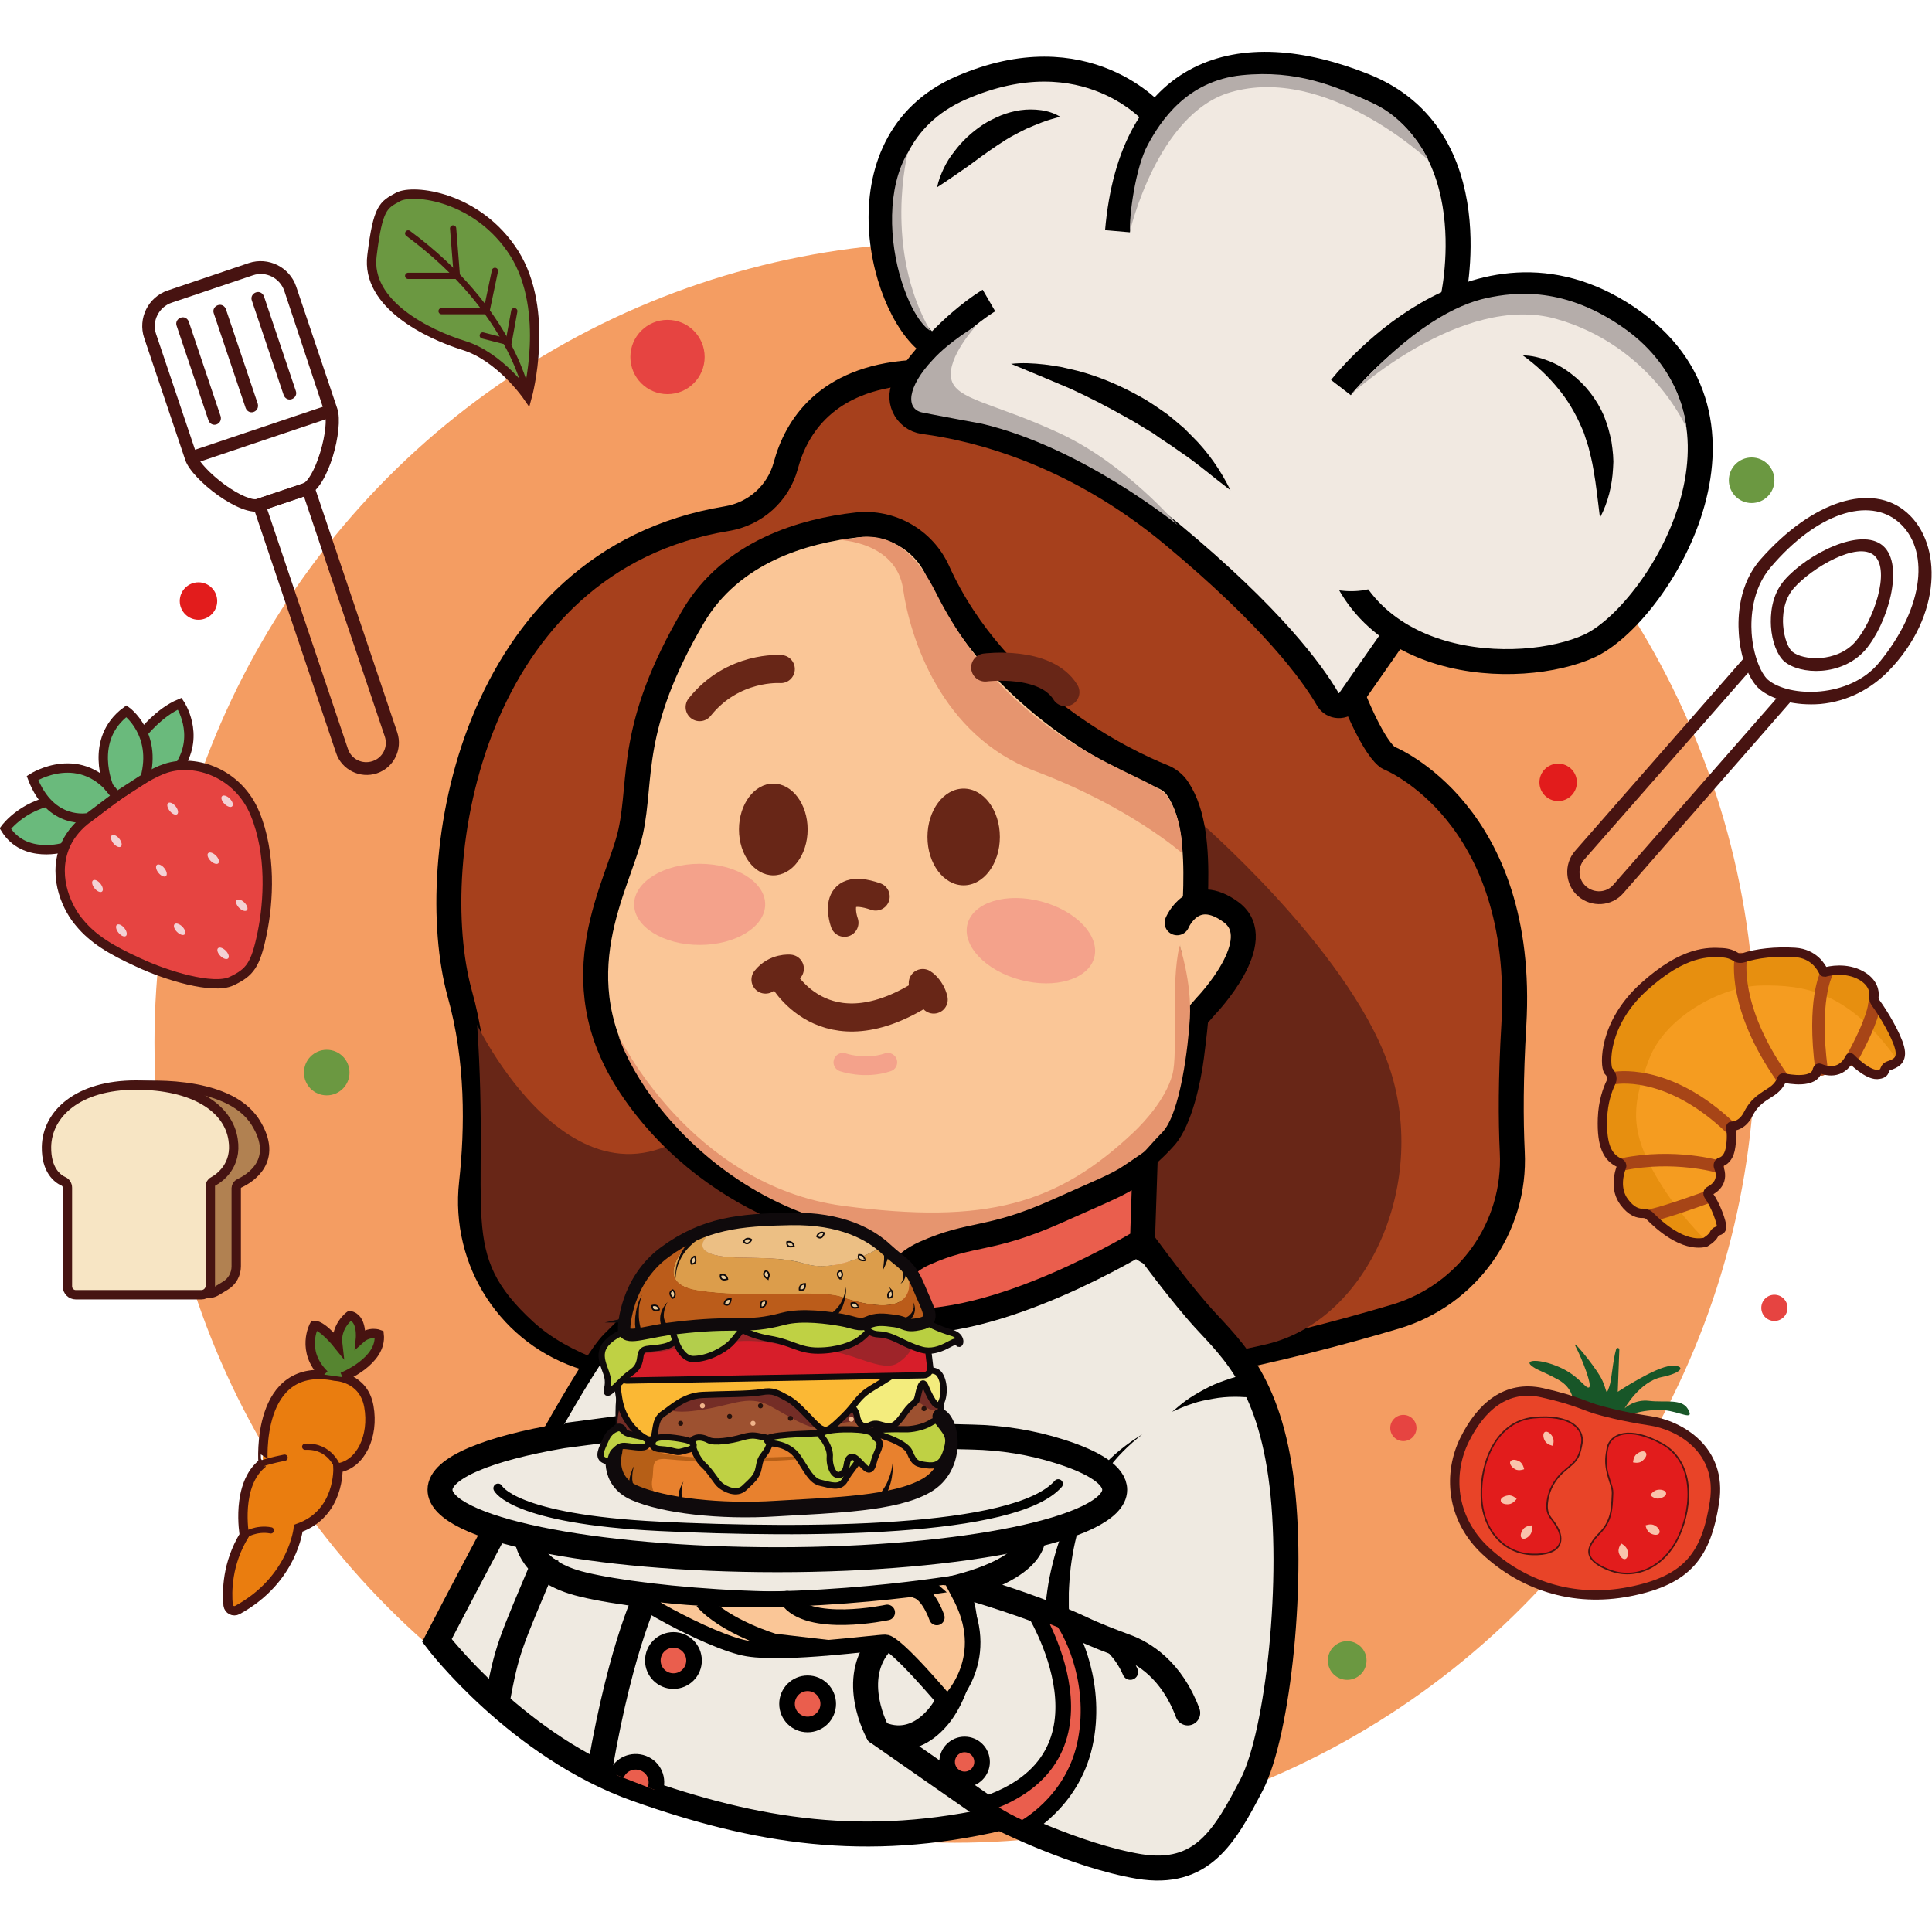 <?xml version="1.0" encoding="utf-8"?>
<!-- Generator: Adobe Illustrator 19.0.0, SVG Export Plug-In . SVG Version: 6.00 Build 0)  -->
<svg version="1.1" id="Calque_1" xmlns="http://www.w3.org/2000/svg" xmlns:xlink="http://www.w3.org/1999/xlink" x="0px" y="0px"
	 viewBox="470.9 96.8 619.1 619.1" style="enable-background:new 470.9 96.8 619.1 619.1;" xml:space="preserve">
<style type="text/css">
	.st0{fill:#F49D62;}
	.st1{fill:#EA7D0F;stroke:#471311;stroke-width:3;stroke-miterlimit:10;}
	.st2{fill:#568530;stroke:#471311;stroke-width:3;stroke-miterlimit:10;}
	.st3{fill:none;stroke:#471311;stroke-width:2;stroke-linecap:round;stroke-miterlimit:10;}
	.st4{fill:#6B9841;stroke:#471311;stroke-width:3;stroke-miterlimit:10;}
	.st5{fill:#E64441;}
	.st6{fill:#6B9841;}
	.st7{fill:#E21C1C;}
	.st8{fill:#471311;}
	.st9{fill:#F1E9E1;stroke:#000000;stroke-width:8;stroke-miterlimit:10;}
	.st10{fill:#F1E9E1;}
	.st11{fill:#A6401C;stroke:#000000;stroke-width:8;stroke-miterlimit:10;}
	.st12{fill:#682617;}
	.st13{fill:#FAC697;stroke:#000000;stroke-width:8;stroke-miterlimit:10;}
	.st14{fill:none;stroke:#682617;stroke-width:9;stroke-linecap:round;stroke-miterlimit:10;}
	.st15{fill:#FAC697;stroke:#000000;stroke-width:8;stroke-linecap:round;stroke-miterlimit:10;}
	.st16{fill:#F4A28B;}
	.st17{fill:none;stroke:#F4A28B;stroke-width:6;stroke-linecap:round;stroke-miterlimit:10;}
	.st18{fill:#E6956F;}
	.st19{fill:#EFEAE1;}
	.st20{fill:#EFEAE1;stroke:#000000;stroke-width:8;stroke-miterlimit:10;}
	.st21{fill:#EA5E4D;stroke:#000000;stroke-width:5;stroke-miterlimit:10;}
	.st22{fill:#EFEAE1;stroke:#000000;stroke-width:5;stroke-miterlimit:10;}
	.st23{fill:none;stroke:#000000;stroke-width:8;stroke-miterlimit:10;}
	.st24{fill:none;stroke:#000000;stroke-width:8;stroke-linecap:round;stroke-miterlimit:10;}
	.st25{fill:none;stroke:#000000;stroke-width:5;stroke-linecap:round;stroke-miterlimit:10;}
	.st26{fill:none;stroke:#000000;stroke-width:3;stroke-linecap:round;stroke-miterlimit:10;}
	.st27{fill:#FAC697;stroke:#000000;stroke-width:5;stroke-miterlimit:10;}
	.st28{fill:none;stroke:#000000;stroke-width:5;stroke-miterlimit:10;}
	.st29{fill:none;stroke:#000000;stroke-width:6;stroke-linecap:round;stroke-miterlimit:10;}
	.st30{fill:#EA5E4D;stroke:#000000;stroke-width:8;stroke-miterlimit:10;}
	.st31{fill:#B5ADAA;}
	.st32{fill:#9D5130;stroke:#0F0A0C;stroke-width:2;stroke-miterlimit:10;}
	.st33{fill:#742D26;}
	.st34{fill:#E8812E;}
	.st35{fill:#B65F17;}
	.st36{fill:none;stroke:#0F0A0C;stroke-width:5;stroke-linecap:round;stroke-miterlimit:10;}
	.st37{fill:#F3EC7D;stroke:#0F0A0C;stroke-width:2;stroke-miterlimit:10;}
	.st38{fill:#FBB834;stroke:#0F0A0C;stroke-width:2;stroke-miterlimit:10;}
	.st39{fill:#D71E2A;stroke:#0F0A0C;stroke-width:2;stroke-miterlimit:10;}
	.st40{fill:#9E2429;}
	.st41{fill:#BFD144;stroke:#0F0A0C;stroke-width:2;stroke-miterlimit:10;}
	.st42{fill:#B9CF41;stroke:#0F0A0C;stroke-width:2;stroke-miterlimit:10;}
	.st43{fill:#DC9D4B;}
	.st44{fill:#BB5C1A;}
	.st45{fill:#ECBF84;}
	.st46{fill:#B3CE4C;stroke:#0F0A0C;stroke-width:2;stroke-miterlimit:10;}
	.st47{fill:none;stroke:#0F0A0C;stroke-width:4;stroke-miterlimit:10;}
	.st48{fill:#E9CB9B;stroke:#0F0A0C;stroke-width:0.5;stroke-miterlimit:10;}
	.st49{fill:#0F0A0C;}
	.st50{fill:#F0B48A;}
	.st51{fill:#26120D;}
	.st52{fill:#F59C20;}
	.st53{fill:#E78F0F;}
	.st54{fill:none;stroke:#A74517;stroke-width:4;stroke-linecap:round;stroke-miterlimit:10;}
	.st55{fill:none;stroke:#471311;stroke-width:3;stroke-miterlimit:10;}
	.st56{fill:#B18151;stroke:#461412;stroke-width:3;stroke-miterlimit:10;}
	.st57{fill:#F7E5C4;stroke:#461412;stroke-width:3;stroke-miterlimit:10;}
	.st58{fill:#6ABA7C;stroke:#461412;stroke-width:3;stroke-miterlimit:10;}
	.st59{fill:#E64441;stroke:#461412;stroke-width:3;stroke-miterlimit:10;}
	.st60{fill:#F3D2D5;}
	.st61{fill:#185628;}
	.st62{fill:#E84428;stroke:#461412;stroke-width:3;stroke-miterlimit:10;}
	.st63{fill:#E21C1C;stroke:#461412;stroke-width:0.5;stroke-miterlimit:10;}
	.st64{fill:#F9C3AB;}
</style>
<circle class="st0" cx="776.9" cy="430.8" r="256.5"/>
<g>
	<path class="st1" d="M578.3,537.8c0,0,9.1,0.2,10.8,9.7c1.7,9.5-2.6,18.6-9.9,19.7c0,0,0.7,14.6-12.7,19.3c0,0-1.6,16.4-19.5,26.2
		c-1.3,0.7-2.8-0.1-3-1.5c-0.4-4.4-0.4-13.3,5.2-22.5c0,0-2.9-16.3,6-23.1C555.2,565.6,552.6,532.6,578.3,537.8L578.3,537.8z"/>
	<path class="st2" d="M580.6,538.1c0,0,12.8-5.1,11.8-13.7c0,0-3.1-1.2-6,1.4c0,0,0.7-6.7-3.4-7.4c0,0-4.6,3.3-3.9,9.1
		c0,0-4.8-6-7.5-6c0,0-4.5,8.2,3.2,15.8"/>
	<path class="st3" d="M579.2,567.2c0,0-2.3-7.2-10.5-6.8"/>
	<path class="st3" d="M555.2,565.6c0,0,2.8-0.9,6.9-1.7"/>
	<path class="st3" d="M549.3,588.7c0,0,3.6-2.4,8.4-1.5"/>
</g>
<path class="st4" d="M639.9,223.7c0,0-8.7-12.6-20.4-16.2c-11.6-3.6-31.4-13.3-29.4-28.8c1.9-15.5,3.6-16.2,8.4-18.8
	c4.8-2.6,25.5-0.3,37.2,18.1C647.3,196.5,639.9,223.7,639.9,223.7z"/>
<path class="st3" d="M639.9,223.7c0,0-4.5-27.2-38.2-52.1"/>
<polyline class="st3" points="601.7,185.2 617.3,185.2 616.1,170 "/>
<polyline class="st3" points="612.4,196.5 626.8,196.5 629.5,183.6 "/>
<line class="st3" x1="633.7" y1="207.5" x2="635.7" y2="196.5"/>
<line class="st3" x1="633" y1="206.2" x2="625.6" y2="204.3"/>
<circle class="st5" cx="684.8" cy="211.2" r="11.9"/>
<circle class="st6" cx="575.6" cy="440.5" r="7.3"/>
<circle class="st6" cx="902.6" cy="628.9" r="6.2"/>
<circle class="st6" cx="1032.2" cy="250.7" r="7.3"/>
<circle class="st7" cx="970.2" cy="347.5" r="6"/>
<circle class="st7" cx="534.5" cy="289.4" r="6"/>
<g>
	<path class="st8" d="M569.5,255.5l-14.9,5c-6.5,2.2-22.2-10-24.3-16.2l-13.2-39.2c-2.1-6.3,1.3-13.1,7.5-15.2l26-8.8
		c6.3-2.1,13.1,1.3,15.2,7.5l13.2,39.2C581.1,234.1,576.1,253.3,569.5,255.5L569.5,255.5z M525.9,193.8c-4.1,1.4-6.4,5.9-5,10
		l13.2,39.2c0.6,1.7,3.9,5.5,8.8,9.1c5,3.6,8.9,5,10.3,4.6l14.9-5c1.3-0.5,3.6-4,5.4-9.9c1.8-5.9,2.1-10.8,1.5-12.6L562,190
		c-1.4-4.1-5.9-6.4-10-5L525.9,193.8L525.9,193.8z"/>
	
		<rect x="531" y="234.1" transform="matrix(-0.948 0.319 -0.319 -0.948 1155.721 282.901)" class="st8" width="47.4" height="4.1"/>
	<path class="st8" d="M540.3,232.8c-1.1,0.4-2.2-0.2-2.6-1.3l-10.2-30.3c-0.4-1.1,0.2-2.2,1.3-2.6s2.2,0.2,2.6,1.3l10.2,30.3
		C541.9,231.3,541.4,232.4,540.3,232.8z"/>
	<path class="st8" d="M552.2,228.8c-1.1,0.4-2.2-0.2-2.6-1.3l-10.2-30.3c-0.4-1.1,0.2-2.2,1.3-2.6s2.2,0.2,2.6,1.3l10.2,30.3
		C553.8,227.3,553.3,228.4,552.2,228.8z"/>
	<path class="st8" d="M564.4,224.7c-1.1,0.4-2.2-0.2-2.6-1.3l-10.2-30.3c-0.4-1.1,0.2-2.2,1.3-2.6s2.2,0.2,2.6,1.3l10.2,30.3
		C566.1,223.2,565.5,224.3,564.4,224.7z"/>
	<path class="st8" d="M591.7,344.6c-5.4,1.8-11.3-1.1-13.1-6.5l-27.2-80.8l19.6-6.6l27.2,80.8C600,336.9,597.1,342.8,591.7,344.6
		L591.7,344.6z M556.5,259.9l25.9,76.9c1.1,3.3,4.6,5,7.9,3.9s5-4.6,3.9-7.9l-25.9-76.9L556.5,259.9L556.5,259.9z"/>
</g>
<path class="st8" d="M976.6,384c-4.2-3.7-4.7-10.2-1-14.5l54.2-61.9l3.1,2.7l-54.3,61.9c-2.3,2.6-2,6.5,0.6,8.7s6.5,2,8.7-0.6
	l54.2-61.9l3.1,2.7L991.1,383C987.4,387.3,980.9,387.7,976.6,384L976.6,384z"/>
<path class="st8" d="M1034.7,317.6c-3.4-3-6.1-10.1-6.6-17.7c-0.4-5.5,0-16,7-23.9c16.6-18.8,35.7-24.8,46.9-14.9
	c11.3,9.9,11.4,33-6,50.8c-5.5,5.6-13,9.7-21.8,10.5C1046.4,323,1039,321.2,1034.7,317.6C1034.8,317.6,1034.8,317.6,1034.7,317.6
	L1034.7,317.6z M1079.4,264.2c-9.6-8.4-26.4-3-41.2,14.5c-5.9,7-6.3,16.1-6,20.9c0.5,7.3,3,13,5.2,15c0,0,0,0,0,0
	c6.8,5.8,26.2,6,35.6-5.4C1088.1,290.8,1089,272.6,1079.4,264.2L1079.4,264.2z"/>
<path class="st8" d="M1042.6,308.7c-2.2-2-3.9-6.3-4.2-11.2c-0.2-3.4,0-9.9,4.4-14.9c7.2-8.2,24.4-17.1,31.5-10.9
	c7.1,6.2,1.4,25.2-5.7,33.4C1061.1,313.6,1047.7,313.1,1042.6,308.7L1042.6,308.7z M1071.5,274.8c-5.4-4.7-20.1,4-25.8,10.5
	c-3.4,3.9-3.6,9.1-3.4,11.9c0.3,4.1,1.7,7.4,2.9,8.4c3.4,2.9,14.2,3.6,20.2-3.1C1071.1,296,1076.9,279.6,1071.5,274.8L1071.5,274.8z
	"/>
<g>
	<path class="st9" d="M841.1,133.8c0,0-22-26.4-62.3-8.8s-24.9,73.9-8.3,82.9"/>
	<path d="M771.2,156.8c0.4-2.1,1.2-4.1,2.1-6c0.9-1.9,2-3.7,3.3-5.3c2.5-3.4,5.6-6.3,9.2-8.7c0.9-0.6,1.8-1.1,2.8-1.6s2-1,3-1.4
		c2-0.8,4.2-1.4,6.3-1.7c2.2-0.3,4.4-0.3,6.6,0c2.2,0.3,4.3,1,6.1,2.1c-2.1,0.6-4,1.1-5.8,1.8c-1.8,0.7-3.5,1.4-5.1,2.1
		c-1.6,0.8-3.2,1.6-4.8,2.5c-0.8,0.5-1.6,0.9-2.3,1.4c-0.8,0.5-1.5,1-2.3,1.5c-3,2-6,4.2-9.1,6.5C778,152.2,774.8,154.5,771.2,156.8
		L771.2,156.8z"/>
	<path class="st10" d="M823.7,140.8c0,0,37-16.4,57.2-7c20.2,9.4,52,29.3,61.8,74.1c9.8,44.8-25.7,102.3-38.5,96.8
		c-12.8-5.5-85-96.8-85-96.8s-59.8,11.4-53.8-19.9S823.7,140.8,823.7,140.8L823.7,140.8z"/>
	<path class="st11" d="M703.8,263c9.1-1.5,16.5-8.1,18.9-17c3.3-12.3,12.9-27.9,40-29.8c45.7-3.3,107.8-9.6,127.2,59.5
		c17.2,61.4,26.1,64,26.1,64s44,17.5,40,85.6c-1,16.9-1,30.2-0.5,40.7c1.2,24.1-14.3,45.8-37.4,52.7
		c-34.7,10.3-84.3,22.2-131.6,23.1c-49.7,0.9-92.8,0.6-127.8-9.9c-24.2-7.3-39.5-30.9-36.7-56c1.9-17.4,2.2-39.5-3.8-60.8
		C606.5,372.4,621.9,276.5,703.8,263L703.8,263z"/>
	<path class="st12" d="M853.7,358.7c0,0,48.7,41.6,62,78.9c13.3,37.3-5.8,81.9-38.7,89.9c-32.9,7.9-190.1,34.2-235.2-7.1
		c-24.4-22.4-13.8-33.4-18-95.2c0,0,36.3,75.2,81,22.9C749.5,395.8,853.7,358.7,853.7,358.7L853.7,358.7z"/>
	<path class="st13" d="M771.4,279.8c-4.5-10-15-16-25.9-14.8c-17,1.9-40.2,8.5-52.5,29.4c-20.8,35.5-16.3,51.8-20,68.9
		c-3.7,17.1-23.3,46.5,0,81.6s66.1,52.2,101.3,47.7c28.3-3.6,55.1-14.7,69.9-31.4c4.8-5.4,7.6-18.6,8.5-25.7
		c1.6-12.8,2.2-17.7,0.9-26.1c-2-12.7,5-44.2-5.2-59.7c-1.2-1.9-3-3.3-5.1-4.1C832.5,341.3,790.4,321.8,771.4,279.8L771.4,279.8z"/>
	<path class="st14" d="M721.1,409.3c0,0,13.6,26.9,46.9,4.9"/>
	<path class="st15" d="M848.1,392.5c0,0,5.1-12.4,17.3-3.4c12.2,9-8,30-8,30l-4.8,5.5"/>
	
		<ellipse transform="matrix(-0.967 -0.256 0.256 -0.967 1474.551 988.536)" class="st16" cx="801.7" cy="398.2" rx="21" ry="13"/>
	<ellipse class="st16" cx="695.1" cy="386.6" rx="21" ry="13"/>
	<ellipse class="st12" cx="718.7" cy="362.6" rx="11" ry="14.7"/>
	<path class="st14" d="M721.1,311.2c0,0-15.3-1.2-26,12.2"/>
	<path class="st17" d="M741,437.2c0,0,7,2.5,14.4,0"/>
	<path class="st18" d="M739.7,269.8c0,0,18.4,0.5,20.6,15.8c2.2,15.3,12,46.9,42.3,58.3c30.3,11.4,47.1,26.3,47.1,26.3
		s0.5-10.8-4.9-18.4c-5-7.1-48.9-15-74-65.1c-5.8-11.6-13.8-20.1-26.5-17.4C744.2,269.4,739.9,269.8,739.7,269.8L739.7,269.8z"/>
	<path class="st14" d="M786.6,310.7c0,0,19.3-2.5,25.7,7.9"/>
	<ellipse class="st12" cx="779.7" cy="365" rx="11.6" ry="15.5"/>
	<path class="st19" d="M736.7,499.7c0,0,0.8,27.6,30.2,18.9c29.4-8.7,47.3-14,45.1,0.7c-2.2,14.7-139.1,56.5-156.8,45.9
		c-17.7-10.6,14.1-28.6,15.3-30.4c1.2-1.8,32.6-27,32.6-27L736.7,499.7L736.7,499.7z"/>
	<path class="st20" d="M836.9,494.4c0,0,9.1,12.7,17.9,22.9c8.9,10.3,21.9,19.7,26.5,52.3s-0.8,82.6-9.3,99.1
		c-8.6,16.5-15.8,29.5-36.1,26.2c-20.3-3.4-44.3-15.5-44.3-15.5c-43.4,10.1-78.3,4.3-116.5-9.2c-38.2-13.5-64.2-47.7-64.2-47.7
		s8.6-16.6,19-36.1"/>
	<path d="M805.7,615.5c0-0.9,0-1.6,0.1-2.4c0-0.8,0.1-1.5,0.2-2.2c0.1-1.5,0.3-3,0.5-4.4c0.4-2.9,1-5.8,1.7-8.6
		c1.4-5.7,3.3-11.2,5.9-16.4c2.6-5.2,5.8-10.1,9.7-14.3c3.8-4.3,8.4-7.9,13.2-10.8c-4.5,3.5-8.5,7.5-11.7,12
		c-3.2,4.5-5.7,9.5-7.6,14.7c-1.9,5.2-3,10.5-3.7,16c-0.3,2.7-0.5,5.4-0.6,8.1c0,1.3,0,2.7,0,4c0,0.7,0,1.3,0.1,2
		c0,0.6,0.1,1.4,0.2,1.9L805.7,615.5L805.7,615.5z"/>
	<path class="st20" d="M782.4,557.3c9.5,0.2,19,1.7,28.1,4.6c11.1,3.5,17.6,7.7,17.6,12.3c0,12.4-48.4,22.4-108.1,22.4
		s-108.1-10-108.1-22.4c0-7,15.3-13.2,39.3-17.3l18.1-2.4L782.4,557.3z"/>
	<circle class="st21" cx="729.7" cy="642.8" r="6.6"/>
	<circle class="st21" cx="686.7" cy="628.9" r="6.6"/>
	<path class="st21" d="M668.4,665.6c1.3-3.4,5.1-5.1,8.6-3.8s5.1,5.1,3.8,8.6"/>
	<path class="st22" d="M647,556.4c8.3-14.7,15.8-27,19.3-30.4c10.1-9.8,13.1-15.6,30.9-17.7c17.7-2.1,36.4-11.3,36.4-11.3"/>
	<path class="st23" d="M753.4,623c-10.8,11.8-1.2,29-1.2,29l39.3,27.4"/>
	<path class="st24" d="M752.2,652c0,0,9.8,6.1,19.2-4.9c7.7-9,11-27.9,7.1-38.1c-0.8-2,1.1-4,3.2-3.4c8.4,2.5,23,7.1,35.7,13
		c4.6,2.2,9.4,4,14.2,5.8c5.8,2.1,14.8,7.6,19.9,21.3"/>
	<path class="st25" d="M826,623c0,0,4.3,3.1,7.1,9.6"/>
	<path class="st21" d="M801.8,612.3c0,0,30.6,48-16.3,63c0,0,5.8,4.4,13.1,7.5c0,0,15.7-8,19.9-26.8c4.2-18.9-3.7-35.4-7-39.8
		L801.8,612.3L801.8,612.3z"/>
	<circle class="st21" cx="780" cy="661.4" r="5.6"/>
	<path d="M872.8,544.8c-0.1,0-0.4-0.1-0.7-0.1c-0.3,0-0.5-0.1-0.8-0.1c-0.5-0.1-1.1-0.1-1.6-0.1c-1.1-0.1-2.2-0.1-3.3-0.1
		c-2.2,0-4.5,0.2-6.7,0.6c-2.2,0.4-4.5,0.8-6.7,1.6c-2.2,0.7-4.3,1.6-6.5,2.6c1.8-1.5,3.6-3.1,5.6-4.4c2-1.3,4.1-2.5,6.3-3.6
		c2.2-1.1,4.5-1.9,6.9-2.7c1.2-0.4,2.4-0.7,3.6-1c0.6-0.1,1.2-0.3,1.9-0.4c0.3-0.1,0.6-0.1,1-0.2c0.3,0,0.6-0.1,1.1-0.1L872.8,544.8
		L872.8,544.8z"/>
	<path class="st26" d="M630.5,573.7c0,0,4.6,9.9,51.7,12.2s114.1,2,127.8-13.6"/>
	<path class="st23" d="M639.7,589.1c0,0,0,9.9,14.9,14.6s71.5,10.8,110.7,4.3c39.2-6.5,36.6-19.2,36.6-19.2"/>
	<path class="st27" d="M674.1,606.6c-6.2-1,24.1,16.5,36.5,18.5c12.4,2,40.6-2,44-2s19.8,19.6,19.8,19.6s14.7-13.3,4.7-33.5l-2.6-5
		C776.5,604.1,718.7,613.9,674.1,606.6L674.1,606.6z"/>
	<path class="st25" d="M755.2,613.5c0,0-25.5,5.5-32.1-4.4"/>
	<path class="st28" d="M696,609.9c7.4,8.3,23,12.9,23,12.9l17.2,2"/>
	<path class="st25" d="M771.1,615.1c0,0-2.5-7.4-6.5-8.6"/>
	<path class="st23" d="M646.2,595.4c-12.3,29.2-12.7,29.2-16.1,47.3"/>
	<path class="st29" d="M706.1,507.7c0,0-10.3,9.1-23.8,26.3"/>
	<path class="st18" d="M738.5,487.7l-1.6,15.5c0,0,5.4,23.1,24.7,15.9c19.4-7.1,66.9-44.9,66.9-44.9l-49.7,13L738.5,487.7
		L738.5,487.7z"/>
	<path class="st30" d="M739.9,495.3c-3-1.8-7,0.3-6.9,3.8c0,1.5,0.3,3.2,1.1,5.1c3,6.6,8.3,13.1,12.7,14.4c0.6,0.2,1.3-0.2,1.3-0.9
		c0.4-3.2,1.4-12.7,1.2-17.3c0-0.9-0.6-1.6-1.5-1.8C746.2,498.1,743.1,497.2,739.9,495.3L739.9,495.3z"/>
	<path class="st18" d="M669,428.5c0,0,23,48.1,72,54.7c46,6.1,68.8-0.5,93.4-23.8c2.9-2.8,10-10.2,12.2-18.3
		c1.9-7-0.7-28.9,2.3-41.3c0,0,3.9,11.4,3.3,23.2c-0.5,8.6-3,30.7-8.9,36.7c-7.3,7.4-8.8,12.1-26.6,18.7c-8.1,3-17.4,8.1-28.5,10.7
		C723,504,678.8,457,669,428.5L669,428.5z"/>
	<line class="st25" x1="738.4" y1="490.3" x2="737.8" y2="494.6"/>
	<path class="st30" d="M757.3,519.9c-0.4,0-0.8-0.4-0.9-0.8c-0.7-3-2.4-14.8,10.8-20.7c15.2-6.8,20.6-3.8,41.8-13.2
		c14.8-6.6,18.8-8.2,22.8-10.6c1.2-0.7,6-4,6-4l-0.8,23.9C836.9,494.4,790,523.6,757.3,519.9L757.3,519.9z"/>
	<path class="st14" d="M741.5,392.5c0,0-5-13.6,10-8.4"/>
	<path class="st14" d="M766.6,411.8c0,0,2.6,1.5,3.5,5.3"/>
	<path class="st14" d="M724,407.2c0,0-4.6-0.5-7.8,3.5"/>
	<line class="st28" x1="756.4" y1="519" x2="728.3" y2="525.4"/>
	<path class="st20" d="M678.7,606.6c0,0-8.5,16.1-15.5,56.6"/>
	<path class="st9" d="M787.8,193.1c0,0-14.3,8.3-26.5,26.3c-3.4,5-0.3,11.7,5.6,12.5c16.7,2.2,47.9,9.8,79.7,36.2
		c31.9,26.5,44.8,44.2,49.8,52.8c1.5,2.6,5.2,2.7,6.9,0.3l14.1-20.2"/>
	<path class="st9" d="M936.3,193.3c0,0,12.6-52.5-28-68.9c-40.7-16.4-74.8-5.2-79.3,46.5"/>
	<path class="st9" d="M900.6,221c0,0,42.6-55.3,91.6-22.6c49,32.7,9.7,95.4-12,105.4s-77,8.8-83-39.5"/>
	<path d="M958.9,210.7c2.8,0,5.5,0.7,8.1,1.7c2.6,1,5.1,2.4,7.4,4.2c4.6,3.5,8.2,8.2,10.5,13.5c0.5,1.4,1,2.7,1.4,4.1
		c0.4,1.4,0.7,2.8,1,4.2c0.2,1.4,0.4,2.8,0.5,4.2l0.1,2.1l-0.1,2.1c-0.3,5.6-1.6,11-4.2,15.9c-0.7-5.5-1.2-10.6-2.1-15.5
		c-0.4-2.5-1-4.8-1.6-7.2c-0.4-1.1-0.7-2.3-1.1-3.4c-0.3-1.1-0.8-2.2-1.3-3.3c-1.9-4.3-4.3-8.4-7.4-12.1
		C967,217.4,963.3,213.9,958.9,210.7L958.9,210.7z"/>
	<path class="st10" d="M801.7,187.2L779.1,209l91.4,63.6c0,0,34,26.6,50.5,5.5C937.5,256.9,801.7,187.2,801.7,187.2z"/>
	<path d="M794.9,213.4c3.5-0.4,7.1-0.2,10.7,0.2c1.8,0.2,3.5,0.5,5.3,0.8c1.7,0.4,3.5,0.8,5.2,1.2c6.9,1.8,13.5,4.6,19.8,8.1
		c3.2,1.7,6.1,3.8,9,5.8c1.4,1.1,2.8,2.3,4.1,3.4c0.7,0.6,1.4,1.1,2,1.8l1.9,1.9c5.1,5,9.2,11,12.3,17.3
		c-5.7-4.3-10.8-8.8-16.4-12.5c-2.7-2-5.6-3.7-8.3-5.7c-1.4-0.9-2.9-1.7-4.3-2.6c-1.4-0.9-2.9-1.7-4.3-2.5
		c-5.8-3.3-11.8-6.4-17.9-9.2C807.7,218.7,801.4,216.1,794.9,213.4L794.9,213.4z"/>
	<path class="st31" d="M783.7,201.2c0,0-9.3,10-8,16.9s13.7,7.7,34.9,17.6c21.2,9.9,37.6,29.3,37.6,29.3s-30.4-24.8-62.6-32.4
		c0,0-13.6-2.5-19.1-3.6s-4.9-8.2,3.3-16.9C775.1,206.2,783.7,201.2,783.7,201.2L783.7,201.2z"/>
	<path class="st31" d="M833,170.9c0,0,8.7-37.6,32.1-44.5c30.8-9.1,63.5,21.7,63.5,21.7s-5.5-12.6-17.7-18.2s-24.5-10.8-42.1-9
		c-17.6,1.8-26,14.7-30.1,22.3S832.7,166.5,833,170.9L833,170.9z"/>
	<path class="st31" d="M761.8,145.7c0,0-7.9,30.7,7.2,57.1c0,0-4.9-2.5-9.1-15.6C755.7,174.1,755.1,157,761.8,145.7L761.8,145.7z"/>
	<path class="st31" d="M903.7,223.3c0,0,35.6-32.9,65.9-24.3s41.6,34.7,41.6,34.7s-0.8-18.2-19.7-31.6c-19-13.5-34.9-11.8-44.2-9.8
		S923.4,201.3,903.7,223.3z"/>
	<path class="st32" d="M669.3,555.5c0,0-0.7-11.1,0.8-13.8s11.7-1.1,20.8-1.1c9,0,22.4-0.5,29.6-0.5c7.3,0,43.4-1.1,47.6-2.9
		c4.2-1.8,3.5,1,4.1,5.9c0.6,5,0,8.6,0,8.6l-1.7,6.4l-23.7,6.3l-37.8,1.2l-16.5,0.7L669.3,555.5L669.3,555.5z"/>
	<path class="st33" d="M678.8,543.1c0,0,0.8,7.2,13.6,5.9c12.9-1.3,17.6-5.7,25.2-1.7c7.5,4,14.5,9.4,20.3,6.4c5.8-3,22.9,0,23-4.2
		s3-4.6,6.1-2.2s5.7,2.1,5.1-4.2s-1.4-8.7-17.7-8.8c-16.3,0-81.2,1.6-81.2,1.6s-6.4,16.7-3.8,18.5s7.9,2.7,9.4-2.8
		C680.3,546,678.8,543.1,678.8,543.1L678.8,543.1z"/>
	<path class="st34" d="M669.3,555.5c0,0-2.4,8.6,0.6,14.4c3,5.8,9.9,7.4,18.7,8.6c8.7,1.2,16,2.1,33.4,1.5
		c17.4-0.7,30.9-1.8,40.7-4.9c9.8-3.1,12.5-10.3,12.6-14.5c0.1-2.5-0.2-4.9-0.7-6.8c-0.4-1.4-1.8-3.1-3-2.4c-1.9,1.2-5,3.7-8.1,3.9
		c-5.2,0.3-20.1,0.7-31.5,1.6s-18.9,1.9-36.9,2C677.1,559.1,669.3,555.5,669.3,555.5L669.3,555.5z"/>
	<path class="st35" d="M682.4,577.5c0,0-3.2-2.5-2.5-6.5c0.8-3.9-1-7.3,5.1-6.6c6.1,0.7,29.3,2,57-1.5c0,0-22.2,0.9-34.6,1.2
		c-12.4,0.4-24.5-1.2-25.4-2.1s-4.1-0.4-5.4-1.4c-1.3-1,0.6-3-0.9-3.4c-1.7-0.5-6.4-1.9-6.4-1.9s-3.5,6.3-0.8,13.7
		C671.1,576.6,682.3,577.5,682.4,577.5L682.4,577.5z"/>
	<path class="st36" d="M669.3,555.5c-1.2,3.2-1.5,6.5-1.5,6.5s-2.7,9.2,6.5,13.2s27.2,6.2,45.6,5c18.4-1.1,37.7-1.5,47.9-7.4
		s8.2-19.9,4.4-22.1"/>
	<path class="st37" d="M742,545.8c0,0,3.1,2.1,3.5,4.7c0.4,2.6,2,4.1,4.2,3c2.2-1.1,3.3,0.1,5.5,0.3c2.1,0.2,3-0.5,5.7-4.3
		s3.6-2.7,4.1-5.2s1.4-5.7,2.4-3.4c1,2.3,3.6,8.4,5,5.5c1.5-2.9,1-7.8-0.8-9.6s-6.8-0.2-6.8-0.2h-8.6L742,538L742,545.8L742,545.8z"
		/>
	<path class="st38" d="M669.3,544.8c0.5,3.5,2,6.8,4.4,9.5c0,0,0.1,0.1,0.1,0.1c2.9,3.2,6.1,5.2,6.8,2.3c0.6-2.9,0.4-5.3,3-7
		c2.6-1.7,6.4-5.6,12.4-5.9c5.9-0.3,15.2-0.2,18.9-0.9c3.7-0.7,5,0.2,8.5,2.1c3.6,1.9,8.5,8.4,10.5,9.5s2.8,0.6,7.2-3.7
		c4.4-4.3,4.5-6.3,9.1-9.1s7.9-4.8,9.1-6.2s1.5-3.4,1.5-3.4l-64.7,2.4l-27.8,3.8L669.3,544.8L669.3,544.8z"/>
	<path class="st39" d="M670,530.6v6.9c0,0.9,0.8,1.7,1.7,1.7l95.2-1.7c1.3,0,2.3-1.2,2.1-2.4l-1.8-15c0,0-50.3-10.2-93.1-0.6
		C674.2,519.5,670,522,670,530.6L670,530.6z"/>
	<path class="st40" d="M670,530.6c0,0,8.3,0.5,16.8-1.5c8.6-2,10.4-1.8,20.5-2.5c10.1-0.7,16.2,2.3,26.6,2.8c10.3,0.4,19.8,7.7,25,4
		s6.6-8,2-14.4C756.2,512.6,672.2,508.6,670,530.6L670,530.6z"/>
	<path class="st41" d="M693,560.5c0,0,1,3.6,3.4,5.8s4,5.4,5.4,6.5s5.2,3.2,7.7,0.7c2.5-2.4,4-3.5,4.5-6.3c0.5-2.8,0.8-3.1,2-4.7
		c1.2-1.6,2.7-4.7,0-5.1c-2.7-0.4-3.6-1.1-7.3,0s-9,1.8-10.7,0.9c-1.6-0.9-3.8-1.3-5-0.2C691.7,559,692.9,560.5,693,560.5L693,560.5
		z"/>
	<path class="st41" d="M669.3,554.4c0,0-2.8,0.3-4.2,3.6c-1.5,3.3-2.9,5.8-0.4,6.8c2.5,1.1,1.6-1.6,3-2.9c1.4-1.3,1.9-2,4.1-1.7
		c2.3,0.2,5.4,1,6.4-0.2c1-1.1,0.6-1.7-0.7-2.4c-1.2-0.7-4.1-0.9-5.6-1.5C670.7,555.7,670.4,554.6,669.3,554.4L669.3,554.4z"/>
	<path class="st41" d="M680.1,558.8c0,0-1.2,2.2,2.7,2.4c3.9,0.2,4.6,1.3,6.6,0.7c2-0.6,2.9-0.5,3.6-1.5c0.7-1-0.8-2-3.3-2.4
		C687.1,557.5,680.7,556.5,680.1,558.8L680.1,558.8z"/>
	<path class="st42" d="M717.9,559.3c0,0,5.7,0,8.7,4.4c3,4.4,4.3,7.7,7.4,8.3c3.1,0.7,6.1,1.9,7.7-1s3.6-4.8,4-5.9
		c0.4-1.1,1.3-2.4,0.9-4.7c-0.4-2.3-7.9-4.6-14.3-4.3C725.9,556.4,712.4,556.7,717.9,559.3L717.9,559.3z"/>
	<path class="st41" d="M734.3,557.3c0,0,2.8,3.3,2.5,6.4c-0.2,3,1.4,6.9,3.7,5.5c2.3-1.5,1.3-3.7,2.4-5s2.3-0.2,3.8,1.4
		c1.5,1.6,3.2,3.8,4.1,0c0.9-3.8,3.2-6,1.2-7.6s-0.2-2-4.1-2.8S731.6,554.7,734.3,557.3L734.3,557.3z"/>
	<path class="st41" d="M750.3,555.9c0,0,10.5,2.5,12.1,6.2c1.5,3.7,2.4,3.8,5.3,4.2s5-0.2,6.3-4.1c1.3-3.9,1-5.2-1-7.8
		c-2-2.5-1.7-3-4-1.6s-6,2.1-8.2,2C758.5,554.7,748,554.8,750.3,555.9L750.3,555.9z"/>
	<path class="st43" d="M700.4,490.3c2-0.5,4-0.9,5.9-1.3C704.4,489.4,702.4,489.8,700.4,490.3z"/>
	<path class="st43" d="M742.1,490.4c2.1,0.7,4,1.5,5.5,2.2C745.7,491.7,743.8,491,742.1,490.4z"/>
	<path class="st43" d="M693.9,492.5c0.1,0,0.2-0.1,0.3-0.1C694.1,492.4,694,492.4,693.9,492.5z"/>
	<path class="st43" d="M753.8,519.7c0.8,0,1.6,0.1,2.5,0.3l0,0C755.3,519.8,754.5,519.7,753.8,519.7L753.8,519.7z"/>
	<path class="st43" d="M759.3,520.5c0.2,0,0.3,0.1,0.5,0.1c2.3,0.4,4.4,0.5,6,0.5c0.4,0,0.8-0.1,1.1-0.3c-0.2,0-0.4,0.1-0.5,0.1
		C764.5,520.9,761.9,520.8,759.3,520.5L759.3,520.5z"/>
	<path class="st44" d="M694.2,492.4C694.2,492.4,694.2,492.4,694.2,492.4C694.2,492.4,694.2,492.4,694.2,492.4L694.2,492.4
		L694.2,492.4z"/>
	<path class="st44" d="M759.3,520.5c-1.2-0.2-2.2-0.4-3.1-0.5C757.2,520.2,758.2,520.3,759.3,520.5z"/>
	<path class="st44" d="M768.9,517.9c-1.9-9.5-7.3-14.2-7.3-14.2l0,0c3,3.8,5.5,8.4,7,13.8c0.4,1.4-0.4,2.8-1.6,3.3
		C768.3,520.5,769.1,519.3,768.9,517.9L768.9,517.9z"/>
	<path class="st44" d="M747.9,519.8c-4.9,0.3-5.4-0.3-9.5-1.1c-4.2-0.8-10.5-0.4-14.8-0.2s-6.4,2.4-13,2.1
		c-6.6-0.2-9.3-0.1-17.4,0.7c-8.1,0.7-13.2,1.1-17.1,1.9c-1.4,0.3-2.5,0.5-3.3,0.7c-1.1,0.3-2-0.7-1.9-1.7c1-5.7,4.7-20.3,18.3-27.5
		c1.6-0.8,3.2-1.5,4.8-2.2c-19.2,7.3-22.6,24.1-23.2,29.9c-0.1,1.1,0.8,2,1.9,1.8c3.2-0.3,9.8-1.1,17.5-1.8c10.7-1.1,6.4-1.9,14.9-1
		c8.6,0.9,12.2-0.6,16.8-1.8c4.7-1.2,13.9-0.9,20.2,0.8c5.2,1.4,7.9-0.6,11.8-0.6C752,519.6,750.4,519.7,747.9,519.8L747.9,519.8z"
		/>
	<path class="st45" d="M700.4,490.3L700.4,490.3C700.4,490.3,700.4,490.3,700.4,490.3C700.4,490.3,700.4,490.3,700.4,490.3z"/>
	<path class="st45" d="M737.7,489.4c1.4,0.2,2.8,0.5,4.3,1c-7.8-2.6-19.7-4.4-35.8-1.4C718.5,487,730.2,488.3,737.7,489.4
		L737.7,489.4z"/>
	<path class="st45" d="M753.5,496.2c0,0-2-1.7-6-3.5C749.6,493.6,751.6,494.8,753.5,496.2L753.5,496.2z"/>
	<path class="st41" d="M690,521.6c0,0-0.8,5.5-6.1,6.7c-5.3,1.2-7.4-0.2-7.8,3.3c-0.4,3.5-1.8,4.2-3.8,5.7c-2,1.5-6.2,6.3-6.8,5.8
		c-0.6-0.5,0.7-2.2,0-5.2c-0.7-3-3.5-7-0.3-10.6s9-5.3,14.7-5.7C685.6,521.2,690,521.6,690,521.6L690,521.6z"/>
	<path class="st46" d="M686.5,523.5c0,0,1.7,8.8,6.6,8.8c4.9-0.1,9.7-2.9,11.9-5c2.1-2.1,3.9-5,5.1-6.2c1.2-1.2-0.2-1.4-2.3-1.6
		c-2-0.2-6.4,1.2-7.8,1.9S690.8,519.7,686.5,523.5L686.5,523.5z"/>
	<path class="st41" d="M706.2,521.4c0,0,4.1,3.2,11.3,4.4c7.2,1.2,9.4,3.8,15.5,3.8c6.1,0,11.2-1.8,13.7-3.8s4.1-3.7,2.2-5.1
		c-2-1.4-13.6-4.2-13.6-4.2S705.8,520.5,706.2,521.4z"/>
	<path class="st42" d="M747.9,519.8c0,0-0.3,4.4,4.6,4.6c4.9,0.2,7.6,3.2,13.7,4.9s10.8-4,11.6-2.3s2-2-1.9-3.1s-8.7-3.3-9-4.4
		S746.3,516.1,747.9,519.8L747.9,519.8z"/>
	<path class="st43" d="M694.4,510.4c17.2,2.8,38.4-0.5,46.2,2.1c7.8,2.6,25.4,6.9,21-8.7c-2.4-3-5.2-5.5-8-7.6
		c0,0-13.9,8.8-24.6,5.6c-10.7-3.3-23.8-0.7-30.4-3.3c-6.6-2.6,1.9-8.2,1.9-8.2c-2.1,0.6-4.2,1.2-6.2,2
		C694.1,492.4,677.2,507.6,694.4,510.4L694.4,510.4z"/>
	<path class="st44" d="M768.6,517.5c-1.5-5.4-4-10-7-13.8c4.4,15.7-13.2,11.4-21,8.7c-7.8-2.6-29,0.7-46.2-2.1
		c-17.2-2.8-0.2-18-0.2-18c0,0,0,0,0,0c-0.1,0-0.2,0.1-0.3,0.1c-1.6,0.6-3.2,1.4-4.8,2.2c-13.6,7.1-17.3,21.8-18.3,27.5
		c-0.2,1.1,0.8,2,1.8,1.7c0.8-0.2,1.9-0.4,3.3-0.7c3.9-0.7,9-1.1,17.1-1.9s10.8-0.9,17.4-0.7c6.6,0.2,8.7-1.9,13-2.1
		s10.7-0.7,14.8,0.2c4.2,0.8,4.4,2.1,9.3,1.8c2.5-0.2,4.4-0.9,6.1-0.8c0.8,0,1.6,0.1,2.5,0.3l0,0c0.9,0.1,1.9,0.3,3.1,0.5
		c2.5,0.3,5.2,0.4,7.1,0.4c0.2,0,0.4,0,0.5-0.1C768.2,520.3,769,518.9,768.6,517.5L768.6,517.5z"/>
	<path class="st45" d="M698.5,498.5c6.6,2.6,19.7,0,30.4,3.3c10.7,3.3,24.6-5.5,24.7-5.6c-2-1.4-4-2.6-6-3.5
		c-1.5-0.7-3.4-1.5-5.5-2.2c-1.5-0.5-3-0.8-4.3-1c-7.5-1.2-19.3-2.5-31.4-0.4c-1.9,0.3-3.9,0.8-5.9,1.3c0,0,0,0,0,0
		C700.4,490.3,691.9,495.9,698.5,498.5z"/>
	<path class="st47" d="M670.9,522.1c0,0,0.5-14.9,13.1-24.1s23.8-10.3,40.2-10.6c16.4-0.3,25.7,5,30.8,9.8c5.1,4.7,7.3,4.8,10.3,12
		c3,7.3,5.6,10.7,0.6,11.8c-5.1,1.1-4.5-0.4-8.3-0.9c-3.8-0.5-5.9-0.7-8.6,0.5c-2.8,1.2-4.4-0.1-8.4-0.8s-12.6-2-18.7-0.4
		s-9.3,1.8-15.6,1.8c-6.3,0-12.4,0.3-21.5,1.5C675.7,524.1,670.6,526.4,670.9,522.1L670.9,522.1z"/>
	<path class="st48" d="M701.8,505.4c0,0-0.4,2.1,2.2,1.3C704,506.7,703.8,504.8,701.8,505.4z"/>
	<path class="st48" d="M746.1,498.9c0,0-0.8,2,1.9,1.8C748,500.7,748.1,498.8,746.1,498.9z"/>
	<path class="st48" d="M740.3,504c0,0-2.1,0.5-0.2,2.6C740,506.6,741.6,505.5,740.3,504z"/>
	<path class="st48" d="M703,514.7c0,0,1.8,1.2,2.1-1.6C705,513.1,703.2,512.7,703,514.7z"/>
	<path class="st48" d="M692.5,501.8c0,0,2.1,0.2,1-2.4C693.6,499.4,691.8,499.9,692.5,501.8z"/>
	<path class="st48" d="M686.5,510.2c0,0-2,0.8,0.1,2.6C686.6,512.8,688,511.6,686.5,510.2z"/>
	<path class="st48" d="M679.9,515.2c0,0-0.4,2.1,2.2,1.3C682.2,516.5,681.9,514.6,679.9,515.2z"/>
	<path class="st48" d="M723.1,494.8c0,0-0.4,2.1,2.2,1.3C725.3,496.1,725,494.3,723.1,494.8z"/>
	<path class="st48" d="M716.4,504c0,0-1.9,1.1,0.5,2.6C716.9,506.5,718.1,505.1,716.4,504z"/>
	<path class="st48" d="M727.1,510.1c0,0,2,0.8,1.8-1.9C728.8,508.2,727,508.1,727.1,510.1z"/>
	<path class="st48" d="M716.3,513.7c0,0-2.1-0.6-1.5,2.1C714.7,515.8,716.6,515.7,716.3,513.7z"/>
	<path class="st48" d="M732.7,493c0,0,1.5,1.5,2.3-1.1C735.1,491.9,733.4,491.1,732.7,493z"/>
	<path class="st48" d="M755.6,512.7c0,0,2.1,0.2,1-2.4C756.7,510.4,754.9,510.8,755.6,512.7z"/>
	<path class="st48" d="M709.2,494.6c0,0,1.1,1.8,2.5-0.5C711.8,494.1,710.3,492.9,709.2,494.6z"/>
	<path class="st48" d="M743.7,514.4c0,0-0.4,2.1,2.2,1.3C745.9,515.7,745.7,513.8,743.7,514.4z"/>
	<path class="st49" d="M689.3,579.8c-0.3-0.5-0.5-0.8-0.6-1.2c-0.1-0.4-0.2-0.8-0.3-1.1c-0.1-0.8-0.1-1.5,0-2.2
		c0.1-0.7,0.4-1.4,0.6-2c0.1-0.3,0.3-0.6,0.4-0.9l0.5-0.9l-0.3,1c-0.1,0.3-0.1,0.7-0.2,1c-0.1,0.7-0.1,1.3-0.1,1.9
		c0,0.6,0.2,1.2,0.4,1.8c0.1,0.3,0.2,0.5,0.4,0.8c0.1,0.2,0.4,0.5,0.5,0.5L689.3,579.8L689.3,579.8z"/>
	<path class="st49" d="M751.7,576.8c0.7-0.6,1.4-1.5,2-2.4c0.6-0.9,1.2-1.8,1.6-2.8c0.4-1,0.8-2,1.1-3.1c0.3-1.1,0.4-2.2,0.6-3.3
		c0,1.1,0.1,2.3-0.1,3.4c-0.1,1.1-0.3,2.3-0.6,3.4c-0.3,1.1-0.7,2.2-1.2,3.3c-0.5,1.1-1.1,2-1.9,3L751.7,576.8z"/>
	<path class="st49" d="M673.4,575.8c-0.3-0.5-0.4-0.9-0.6-1.3c-0.1-0.4-0.2-0.8-0.3-1.2c-0.1-0.8-0.1-1.6,0.1-2.4
		c0.1-0.8,0.3-1.5,0.6-2.3c0.1-0.4,0.3-0.7,0.4-1.1l0.5-1l-0.3,1.1c-0.1,0.4-0.1,0.7-0.2,1.1c-0.1,0.7-0.1,1.5-0.1,2.2
		c0.1,0.7,0.2,1.4,0.4,2.1c0.1,0.3,0.2,0.6,0.4,0.9c0.1,0.3,0.4,0.6,0.5,0.7L673.4,575.8L673.4,575.8z"/>
	<path class="st49" d="M702,490.6c-1.8,0.4-3.7,1.2-5.4,2.1c-1.7,0.9-3.3,2.1-4.7,3.5c-1.4,1.4-2.5,3-3.3,4.9
		c-0.9,1.8-1.1,3.8-1.3,5.8c0-2,0.1-4.1,0.8-6c0.6-1.9,1.6-3.8,3-5.4c1.3-1.6,3-2.9,4.7-4.1c1.8-1.1,3.6-2,5.7-2.7L702,490.6
		L702,490.6z"/>
	<path class="st49" d="M684.1,523.7c-0.8-0.8-1.2-1.6-1.4-2.5c-0.3-0.9-0.3-1.8-0.2-2.7c0.1-0.9,0.5-1.7,0.8-2.4
		c0.2-0.4,0.4-0.7,0.7-1.1l0.8-1l-0.5,1.1c-0.1,0.4-0.3,0.8-0.4,1.1c-0.2,0.8-0.3,1.5-0.3,2.3c0,0.8,0.3,1.5,0.6,2.1
		c0.2,0.3,0.4,0.6,0.6,0.9c0.2,0.3,0.5,0.5,0.7,0.6L684.1,523.7L684.1,523.7z"/>
	<path class="st49" d="M674.9,524.6c-0.3-1.2-0.4-2.3-0.5-3.4c0-1.1,0-2.3,0.2-3.3c0.1-1.1,0.4-2.2,0.7-3.2c0.3-1,0.8-2,1.3-3
		c-0.3,1-0.6,2.1-0.8,3.1c-0.2,1-0.2,2.1-0.2,3.2c0,1.1,0.1,2.1,0.3,3.1c0.2,1,0.5,2.1,0.9,2.9L674.9,524.6L674.9,524.6z"/>
	<path class="st49" d="M735.6,518.5c0.8-0.3,1.6-0.8,2.4-1.4c0.7-0.6,1.4-1.4,2-2.2c0.5-0.8,1-1.8,1.3-2.7c0.2-0.5,0.3-1,0.4-1.5
		c0.1-0.5,0.2-1,0.3-1.5c0,0.5,0,1,0,1.6c-0.1,0.5-0.1,1-0.2,1.6c-0.2,1-0.5,2.1-0.9,3.1c-0.5,1-1,1.9-1.8,2.8
		c-0.8,0.8-1.5,1.6-2.7,2.2L735.6,518.5L735.6,518.5z"/>
	<path class="st49" d="M756,497.1c0,0.8-0.2,1.3-0.3,1.9c-0.2,0.6-0.3,1.2-0.5,1.7c-0.4,1.1-0.9,2.2-1.4,3.2
		c0.2-1.1,0.3-2.3,0.4-3.4c0-0.6,0-1.1,0-1.7c0-0.5-0.1-1.2-0.2-1.5L756,497.1L756,497.1z"/>
	<path class="st49" d="M760.8,501.4c0.2,0.7,0.3,1.3,0.4,1.9c0.1,0.6,0.1,1.3,0,1.9s-0.3,1.2-0.6,1.8s-0.8,0.9-1.2,1.3
		c0.4-0.5,0.6-0.9,0.8-1.5c0.1-0.5,0.1-1.1,0.1-1.6c-0.1-0.5-0.2-1-0.4-1.5c-0.2-0.5-0.5-1-0.7-1.3L760.8,501.4L760.8,501.4z"/>
	<path class="st49" d="M759.5,519.6c0.5-0.1,1.2-0.3,1.7-0.6c0.6-0.3,1.1-0.6,1.5-1.1c0.4-0.4,0.7-1,0.9-1.7c0.2-0.6,0.1-1.3,0-2
		c0.3,0.6,0.5,1.3,0.5,2.1c0,0.7-0.2,1.5-0.6,2.2c-0.4,0.7-0.9,1.3-1.5,1.7c-0.6,0.5-1.2,0.9-2,1.2L759.5,519.6L759.5,519.6z"/>
	<circle class="st50" cx="743.7" cy="551.6" r="0.8"/>
	<circle class="st50" cx="712.2" cy="552.9" r="0.8"/>
	<circle class="st50" cx="696" cy="547.3" r="0.8"/>
	<circle class="st51" cx="767" cy="548.2" r="0.8"/>
	<circle class="st51" cx="724.2" cy="551.3" r="0.8"/>
	<circle class="st51" cx="689" cy="552.9" r="0.8"/>
	<circle class="st51" cx="714.6" cy="547.3" r="0.8"/>
	<circle class="st51" cx="704.7" cy="550.7" r="0.8"/>
</g>
<path class="st52" d="M1017.3,495c0,0,2.3-1.3,2.9-2.7s2.3-0.6,2.4-2.2s-2.2-7.8-4.9-11.1c0,0,5.9-1.8,4.1-7.3c-0.3-1,0.1-2,1-2.5
	s2-1.5,2.4-3.6c0.4-2.1,0.5-4.1,0.4-5.4c-0.1-1.1,0.6-2.1,1.6-2.4c1.2-0.4,2.7-1.4,3.8-3.6c2.2-4.3,4.8-5.4,7.6-7.3
	c2.8-1.9,3.3-4.4,3.3-4.4s11.5,2.8,11.3-3.4c0,0,6.9,4.2,10.4-3c0,0,5.2,5.6,8.6,5.4c3.4-0.2,1.7-2.1,3.8-2.8c2-0.7,4.5-1.6,3.4-5.8
	s-5.9-12.3-8.4-15.3c0,0,1.7-4.6-3.9-7.7c-5.6-3.1-11.9-1-11.9-1s-2.2-5.9-9.2-6.4s-14,0.5-18.2,2.3c0,0-1.1-2-5.2-2.2
	s-12.1-0.8-25.1,11c-13,11.8-12.5,25.2-11.3,26.9c1.2,1.7,2.4,1.1,2.4,1.1s-4,4.6-4.3,14.1s2,13,6.4,14.6c0,0-3.4,6.8,0.5,12
	s7.3,3.4,7.3,3.4S1008.3,496.9,1017.3,495L1017.3,495z"/>
<path class="st53" d="M1017.9,494.6c0,0-9.8-8.9-17.4-22.8c-7.6-14-6.2-22.1-1.2-35.5c5-13.4,23-23.5,36-23.7
	c13.1-0.2,27.9,1.4,43.8,24.2c0,0,4.3-2.2-7.9-19.5c0,0,2.7-11.2-15.8-8.7c0,0-2.5-6.4-9.2-6.4c-6.7,0-13.1,0-18.2,2.3
	c0,0-8.8-9.1-27.8,6.6c-19,15.7-16.1,32.8-11.4,30.2c0,0-5,5.4-4.3,15.9s6.2,13.4,6.2,13.4s-3.7,5.7,0.7,11.4s6,3.9,7.3,3.4
	C998.7,485.4,1010.3,498,1017.9,494.6L1017.9,494.6z"/>
<path class="st54" d="M1000.5,486.1c5-1.1,17.3-5.6,17.3-5.6"/>
<path class="st54" d="M990.9,469.9c16.4-3.4,30.5,0.7,30.5,0.7"/>
<path class="st54" d="M988,442.3c0,0,17-3.6,37.4,15.9"/>
<path class="st54" d="M1028.7,404.1c0,0-2.7,15.4,13.3,38.1"/>
<path class="st54" d="M1056.1,409c0,0-4.4,8.5-1.5,30.5"/>
<path class="st54" d="M1071.5,418.8c0,0-0.1,4.4-7.3,17.5"/>
<path class="st55" d="M1017.3,494.9c0,0,2.3-1.3,2.9-2.7s2.3-0.6,2.4-2.2c0-1.5-1.8-6.8-4.2-10.2c-0.3-0.5-0.2-1.1,0.4-1.4
	c1.7-0.9,4.7-3.1,2.8-7.7c-0.2-0.6,0-1.3,0.6-1.5c1.1-0.3,2.5-1.3,3.1-3.9c0.7-3.4,0.4-6.2,0.2-7.2c0-0.2,0.1-0.4,0.3-0.4
	c1,0,3.6-0.5,5.3-3.9c2.2-4.3,4.8-5.4,7.6-7.3c2.2-1.5,3-3.3,3.2-4c0.1-0.2,0.3-0.3,0.4-0.3c1.8,0.4,10.3,2,11-2.7
	c0.1-0.3,0.4-0.5,0.7-0.4c1.8,0.8,6.8,2.4,9.7-3.3c0-0.1,0.1-0.1,0.2,0c0.7,0.8,5.4,5.4,8.5,5.3c3.4-0.2,1.7-2.1,3.8-2.8
	c2-0.7,4.5-1.6,3.4-5.8c-1-3.9-5.1-10.9-7.7-14.4c-0.4-0.6-0.6-1.3-0.5-2c0.2-1.5-0.2-4.5-4.1-6.7c-4.8-2.7-10.2-1.5-11.6-1.1
	c-0.2,0-0.4,0-0.5-0.2c-0.6-1.3-3-5.7-9.1-6.1c-6.2-0.4-12.3,0.3-16.5,1.7c-0.9,0.3-1.9,0.2-2.7-0.4c-0.8-0.5-2.1-1.1-4.2-1.2
	c-4.1-0.2-12.1-0.8-25.1,11s-12.5,25.2-11.3,26.9c0.1,0.1,0.2,0.2,0.3,0.3c0.8,1,1.1,2.3,0.5,3.4c-1.1,2.3-2.5,6.1-2.7,11.5
	c-0.3,8.9,1.7,12.6,5.6,14.3c0.4,0.2,0.7,0.7,0.5,1.2c-0.8,2-2.2,7.1,0.8,11.2c2.4,3.3,4.7,3.8,6,3.7c0.9,0,1.8,0.3,2.4,1
	C1002.6,489.5,1010.1,496.4,1017.3,494.9L1017.3,494.9z"/>
<circle class="st5" cx="920.6" cy="554.4" r="4.2"/>
<circle class="st5" cx="1039.5" cy="515.9" r="4.2"/>
<g>
	<path class="st56" d="M514.4,444.8c0,0,29.3-2.9,38.4,11.7c7.7,12.3-2,18-5.2,19.5c-0.6,0.3-1,0.9-1,1.5v25.1
		c0,2.5-1.3,4.9-3.5,6.2l-2.8,1.7c-1.3,0.8-2.8,1-4.2,0.6l-19.4-5L514.4,444.8L514.4,444.8z"/>
	<path class="st57" d="M492.5,477.4V509c0,1.5,1.2,2.7,2.7,2.7h40.2c1.6,0,2.9-1.3,2.9-2.9v-31.9c0-0.6,0.3-1.2,0.9-1.5
		c2.2-1.2,7.7-5.2,6.4-13.4c-1.5-10.2-12.7-17.5-31.2-17.5c-18.5,0-28.4,9.2-28.6,19.8c-0.1,7.5,3.5,10.2,5.5,11.1
		C492,475.7,492.5,476.5,492.5,477.4L492.5,477.4z"/>
</g>
<g>
	<path class="st58" d="M516.7,331.7c0,0,5.3-6.7,11.8-9.4c0,0,6.6,9.7,0,19.9c0,0-6,4.5-11.1,4C517.4,346.1,506.3,338.5,516.7,331.7
		L516.7,331.7z"/>
	<path class="st58" d="M491.6,368.3c0,0-12.9,4-19-6c0,0,6.5-8.9,19-9.3C491.6,353,518.2,358.8,491.6,368.3z"/>
	<path class="st59" d="M491.6,368.3c1.3-3.3,3.6-6.2,6.4-8.5c5.2-4.1,18.2-14.2,26-16.8c9.8-3.2,23.3,1.7,28.6,14.5
		s4.4,28.2,2.3,38.4c-2.1,10.2-3.9,12.5-9.8,15.3c-5.9,2.8-21-1.8-29.9-6c-9-4.1-14.6-7.6-18.8-12.7
		C492.9,388.5,487.6,378.5,491.6,368.3L491.6,368.3z"/>
	<path class="st58" d="M499.3,358.8c0,0-12.1,2.7-18-12.7c0,0,15.8-10.2,27,5.9L499.3,358.8L499.3,358.8z"/>
	<path class="st58" d="M505.8,349c0,0-6.7-15.2,5.6-24.3c0,0,9.9,7.1,6,21.4l-9.1,5.9L505.8,349L505.8,349z"/>
	
		<ellipse transform="matrix(-0.629 -0.777 0.777 -0.629 543.354 991.585)" class="st60" cx="508.3" cy="366.2" rx="2.3" ry="1.2"/>
	
		<ellipse transform="matrix(-0.629 -0.777 0.777 -0.629 559.637 1018.078)" class="st60" cx="522.7" cy="375.5" rx="2.3" ry="1.2"/>
	
		<ellipse transform="matrix(-0.629 -0.777 0.777 -0.629 523.912 1039.478)" class="st60" cx="510" cy="394.7" rx="2.3" ry="1.2"/>
	
		<ellipse transform="matrix(-0.629 -0.777 0.777 -0.629 522.436 1010.332)" class="st60" cx="502.3" cy="380.5" rx="2.3" ry="1.2"/>
	
		<ellipse transform="matrix(-0.629 -0.777 0.777 -0.629 580.894 988.59)" class="st60" cx="526.3" cy="355.7" rx="2.3" ry="1.2"/>
	
		<ellipse transform="matrix(-0.707 -0.707 0.707 -0.707 657.729 1015.884)" class="st60" cx="539.3" cy="371.7" rx="2.3" ry="1.2"/>
	
		<ellipse transform="matrix(-0.707 -0.707 0.707 -0.707 678.082 987.805)" class="st60" cx="543.6" cy="353.5" rx="2.3" ry="1.2"/>
	
		<ellipse transform="matrix(-0.707 -0.707 0.707 -0.707 662.561 1047.991)" class="st60" cx="548.3" cy="386.8" rx="2.3" ry="1.2"/>
	
		<ellipse transform="matrix(-0.707 -0.707 0.707 -0.707 641.503 1070.116)" class="st60" cx="542.4" cy="402.2" rx="2.3" ry="1.2"/>
	
		<ellipse transform="matrix(-0.707 -0.707 0.707 -0.707 623.129 1047.07)" class="st60" cx="528.4" cy="394.5" rx="2.3" ry="1.2"/>
</g>
<g>
	<path class="st61" d="M990.9,550.9c0,0,6.1-2.7,13.2-2.2c4.8,0.3,10.2,3.8,7.6-0.5c-2-3.3-7.5-1.9-12.3-2.5
		c-4.8-0.6-7.9,2.4-7.9,2.4s4.8-8.5,11.8-10c7-1.4,7.9-3.9,3-3.6s-17,8.3-17,8.3l0.5-13.5c0-0.6-0.8-0.8-1-0.2
		c-1.2,4.2-1.4,9.8-2.2,12c-1.3,3.7-0.5,1-2.9-3.2c-2.4-4.1-9.7-13-7.8-9.4c1.9,3.6,5.3,12.3,4.2,12.9s-3.1-3.7-9.5-6.5
		s-11.3-2.4-9-0.5c1.8,1.5,3.5,1.7,8.6,4.5s4.8,7.3,4.8,7.3S979.4,569.8,990.9,550.9L990.9,550.9z"/>
	<path class="st62" d="M983.8,548.8c0,0,6.5,1.9,15.9,3.3c9.4,1.4,23.2,9.2,20.6,26c-2.6,16.8-8.4,25-27.1,28.7s-34.8-2.4-46.2-13
		c-11.4-10.6-12-25.1-6.8-35.6c5.2-10.5,13.3-17.7,24.9-15.1S979,547.6,983.8,548.8L983.8,548.8z"/>
	<path class="st63" d="M987.6,576.1c0.2-2.5-0.5-3.3-1.2-5.9c-0.1-0.2-0.6-2.2-0.6-2.4c-0.5-2.7-0.3-4.3,0.2-7
		c0.9-4.5,7-7.1,17.4-1.4c10.4,5.7,10,19.7,5.5,29.6c-4.5,9.8-13.7,14.3-22.4,10.9c-8.7-3.4-7.3-7.4-3.1-11.7
		C987.4,584.2,987.4,580.2,987.6,576.1L987.6,576.1z"/>
	<path class="st64" d="M995.4,562.7c-1.1,0.8-1.2,2.7-1.2,2.7s1.8,0.5,2.9-0.4s1.7-2,1.2-2.7S996.6,561.8,995.4,562.7z"/>
	<path class="st64" d="M1002.1,574.2c-1.4,0.2-2.4,1.7-2.4,1.7s1.3,1.3,2.7,1.1c1.4-0.2,2.5-0.9,2.4-1.7S1003.5,574,1002.1,574.2z"
		/>
	<path class="st64" d="M1001.1,585.6c-1.2-0.7-2.9,0-2.9,0s0.3,1.8,1.5,2.5s2.5,0.7,2.9,0S1002.4,586.3,1001.1,585.6z"/>
	<path class="st64" d="M992.4,593.6c-0.3-1.4-2-2.2-2-2.2s-1.1,1.5-0.8,2.8s1.2,2.3,2,2.2S992.8,595,992.4,593.6z"/>
	<path class="st63" d="M966.7,578.4c0.4-4.3,2.7-8.1,6-10.7c0.8-0.7,1.7-1.4,2.5-2.2c1.4-1.5,2-2.8,2.6-6.3
		c0.7-4.5-3.6-9.3-15.5-8.1s-17,14.2-16.7,25c0.3,10.8,7,18.5,16.3,18.8s10.8-4.5,7.5-9.5C968.1,583.2,966.3,582.4,966.7,578.4
		L966.7,578.4z"/>
	<path class="st64" d="M968.4,557.2c0.7,1.2,0.1,2.9,0.1,2.9s-1.8-0.3-2.5-1.5s-0.7-2.5-0.1-2.9S967.7,555.9,968.4,557.2z"/>
	<path class="st64" d="M957.8,565.1c1.2,0.7,1.5,2.5,1.5,2.5s-1.7,0.7-2.9,0s-1.9-1.8-1.5-2.5S956.5,564.4,957.8,565.1z"/>
	<path class="st64" d="M954.2,576c1.4-0.2,2.7,1.1,2.7,1.1s-1,1.5-2.4,1.7c-1.4,0.2-2.6-0.3-2.7-1.1S952.7,576.2,954.2,576z"/>
	<path class="st64" d="M959,586.8c0.8-1.1,2.7-1.2,2.7-1.2s0.4,1.8-0.4,2.9c-0.8,1.1-2,1.7-2.7,1.2S958.2,587.9,959,586.8z"/>
</g>
</svg>

